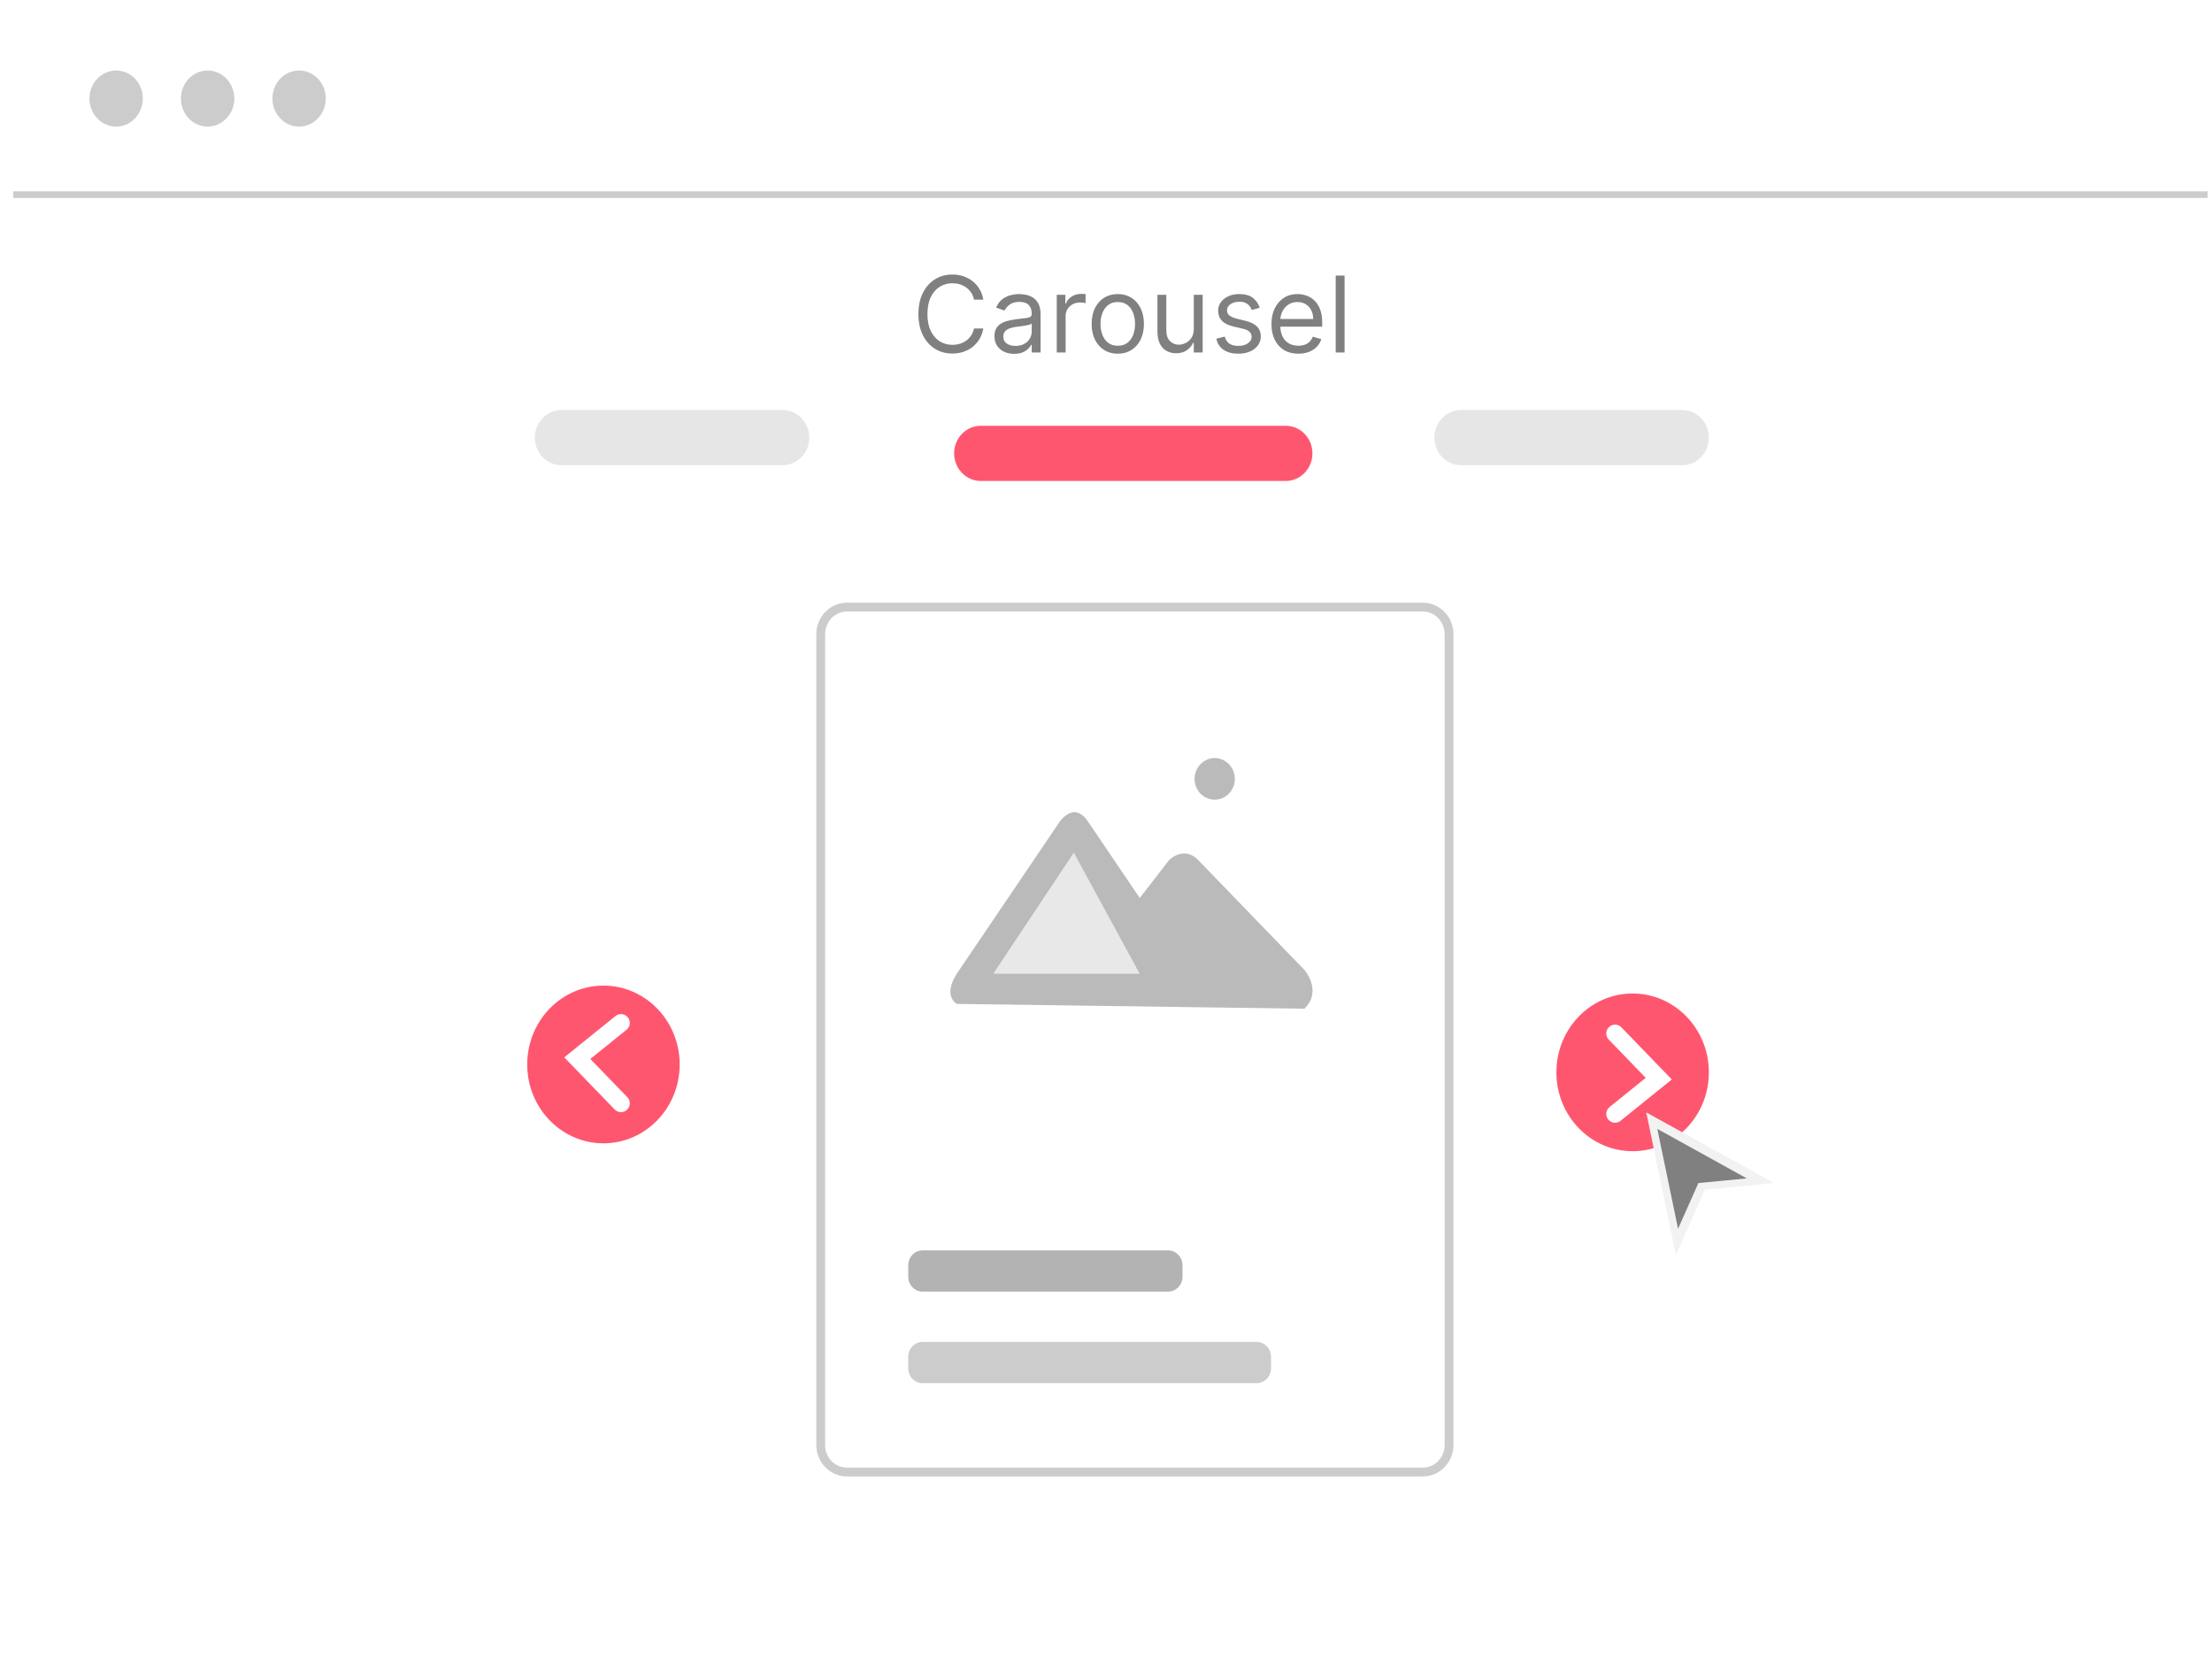 <svg xmlns="http://www.w3.org/2000/svg" width="251" height="190" viewBox="0 0 251 190" fill="none"><g clip-path="url(#clip0_475_1643)"><rect width="250" height="190" transform="translate(0.5)" fill="white"></rect><g clip-path="url(#clip1_475_1643)"><path d="M88.803 46.526H63.716C62.044 46.526 60.689 47.928 60.689 49.658C60.689 51.388 62.044 52.789 63.716 52.789H88.803C90.475 52.789 91.831 51.388 91.831 49.658C91.831 47.928 90.475 46.526 88.803 46.526Z" fill="#E6E6E6"></path><path d="M145.896 48.316H111.294C109.622 48.316 108.266 49.718 108.266 51.447C108.266 53.177 109.622 54.579 111.294 54.579H145.896C147.568 54.579 148.924 53.177 148.924 51.447C148.924 49.718 147.568 48.316 145.896 48.316Z" fill="#FF5670"></path><path d="M190.879 46.526H165.792C164.12 46.526 162.765 47.928 162.765 49.658C162.765 51.388 164.12 52.789 165.792 52.789H190.879C192.551 52.789 193.907 51.388 193.907 49.658C193.907 47.928 192.551 46.526 190.879 46.526Z" fill="#E6E6E6"></path><path d="M111.58 34H110.523C110.46 33.696 110.351 33.429 110.195 33.199C110.041 32.969 109.854 32.776 109.632 32.619C109.413 32.46 109.17 32.341 108.903 32.261C108.636 32.182 108.358 32.142 108.068 32.142C107.54 32.142 107.061 32.276 106.632 32.543C106.206 32.81 105.866 33.203 105.614 33.723C105.364 34.243 105.239 34.881 105.239 35.636C105.239 36.392 105.364 37.03 105.614 37.55C105.866 38.07 106.206 38.463 106.632 38.73C107.061 38.997 107.54 39.131 108.068 39.131C108.358 39.131 108.636 39.091 108.903 39.011C109.17 38.932 109.413 38.814 109.632 38.658C109.854 38.499 110.041 38.304 110.195 38.074C110.351 37.841 110.46 37.574 110.523 37.273H111.58C111.5 37.719 111.355 38.118 111.145 38.47C110.935 38.822 110.673 39.122 110.361 39.369C110.048 39.614 109.697 39.8 109.308 39.928C108.922 40.055 108.509 40.119 108.068 40.119C107.324 40.119 106.662 39.938 106.082 39.574C105.503 39.21 105.047 38.693 104.714 38.023C104.382 37.352 104.216 36.557 104.216 35.636C104.216 34.716 104.382 33.92 104.714 33.25C105.047 32.58 105.503 32.062 106.082 31.699C106.662 31.335 107.324 31.153 108.068 31.153C108.509 31.153 108.922 31.217 109.308 31.345C109.697 31.473 110.048 31.66 110.361 31.908C110.673 32.152 110.935 32.45 111.145 32.803C111.355 33.152 111.5 33.551 111.58 34ZM115.077 40.153C114.662 40.153 114.286 40.075 113.948 39.919C113.61 39.76 113.341 39.531 113.142 39.233C112.944 38.932 112.844 38.568 112.844 38.142C112.844 37.767 112.918 37.463 113.066 37.23C113.213 36.994 113.411 36.81 113.658 36.676C113.905 36.543 114.178 36.443 114.476 36.378C114.777 36.31 115.08 36.256 115.384 36.216C115.782 36.165 116.104 36.126 116.351 36.101C116.601 36.072 116.783 36.026 116.897 35.96C117.013 35.895 117.071 35.781 117.071 35.619V35.585C117.071 35.165 116.956 34.838 116.726 34.605C116.499 34.372 116.154 34.256 115.691 34.256C115.211 34.256 114.834 34.361 114.561 34.571C114.289 34.781 114.097 35.006 113.986 35.244L113.032 34.903C113.202 34.506 113.429 34.196 113.713 33.974C114 33.75 114.313 33.594 114.651 33.506C114.992 33.415 115.327 33.369 115.657 33.369C115.867 33.369 116.108 33.395 116.381 33.446C116.657 33.494 116.922 33.595 117.178 33.749C117.436 33.902 117.651 34.133 117.821 34.443C117.992 34.753 118.077 35.168 118.077 35.688V40H117.071V39.114H117.02C116.952 39.256 116.838 39.408 116.679 39.57C116.52 39.731 116.309 39.869 116.044 39.983C115.78 40.097 115.458 40.153 115.077 40.153ZM115.23 39.25C115.628 39.25 115.963 39.172 116.236 39.016C116.512 38.859 116.719 38.658 116.858 38.41C117 38.163 117.071 37.903 117.071 37.631V36.71C117.029 36.761 116.935 36.808 116.79 36.851C116.648 36.891 116.483 36.926 116.296 36.957C116.111 36.986 115.931 37.011 115.755 37.034C115.581 37.054 115.441 37.071 115.333 37.085C115.071 37.119 114.827 37.175 114.6 37.251C114.375 37.325 114.194 37.438 114.054 37.588C113.918 37.736 113.85 37.938 113.85 38.193C113.85 38.543 113.979 38.807 114.238 38.986C114.499 39.162 114.83 39.25 115.23 39.25ZM119.913 40V33.455H120.884V34.443H120.952C121.072 34.119 121.288 33.856 121.6 33.655C121.913 33.453 122.265 33.352 122.657 33.352C122.731 33.352 122.823 33.354 122.934 33.356C123.045 33.359 123.129 33.364 123.185 33.369V34.392C123.151 34.383 123.073 34.371 122.951 34.354C122.832 34.334 122.705 34.324 122.572 34.324C122.254 34.324 121.969 34.391 121.719 34.524C121.472 34.655 121.276 34.837 121.131 35.07C120.989 35.3 120.918 35.562 120.918 35.858V40H119.913ZM126.837 40.136C126.246 40.136 125.728 39.996 125.282 39.715C124.839 39.433 124.492 39.04 124.242 38.534C123.995 38.028 123.871 37.438 123.871 36.761C123.871 36.08 123.995 35.484 124.242 34.976C124.492 34.467 124.839 34.072 125.282 33.791C125.728 33.51 126.246 33.369 126.837 33.369C127.428 33.369 127.945 33.51 128.388 33.791C128.835 34.072 129.181 34.467 129.428 34.976C129.678 35.484 129.803 36.08 129.803 36.761C129.803 37.438 129.678 38.028 129.428 38.534C129.181 39.04 128.835 39.433 128.388 39.715C127.945 39.996 127.428 40.136 126.837 40.136ZM126.837 39.233C127.286 39.233 127.656 39.118 127.945 38.888C128.235 38.658 128.45 38.355 128.589 37.98C128.728 37.605 128.798 37.199 128.798 36.761C128.798 36.324 128.728 35.916 128.589 35.538C128.45 35.16 128.235 34.855 127.945 34.622C127.656 34.389 127.286 34.273 126.837 34.273C126.388 34.273 126.019 34.389 125.729 34.622C125.44 34.855 125.225 35.16 125.086 35.538C124.947 35.916 124.877 36.324 124.877 36.761C124.877 37.199 124.947 37.605 125.086 37.98C125.225 38.355 125.44 38.658 125.729 38.888C126.019 39.118 126.388 39.233 126.837 39.233ZM135.463 37.324V33.455H136.469V40H135.463V38.892H135.395C135.242 39.224 135.003 39.507 134.679 39.74C134.355 39.97 133.946 40.085 133.452 40.085C133.043 40.085 132.679 39.996 132.361 39.817C132.043 39.635 131.793 39.362 131.611 38.999C131.429 38.632 131.338 38.17 131.338 37.614V33.455H132.344V37.545C132.344 38.023 132.478 38.403 132.745 38.688C133.015 38.972 133.358 39.114 133.776 39.114C134.026 39.114 134.28 39.05 134.539 38.922C134.8 38.794 135.019 38.598 135.195 38.334C135.374 38.07 135.463 37.733 135.463 37.324ZM142.947 34.92L142.044 35.176C141.987 35.026 141.903 34.879 141.793 34.737C141.685 34.592 141.537 34.473 141.349 34.379C141.162 34.285 140.922 34.239 140.629 34.239C140.229 34.239 139.895 34.331 139.628 34.516C139.364 34.697 139.232 34.929 139.232 35.21C139.232 35.46 139.322 35.658 139.504 35.803C139.686 35.947 139.97 36.068 140.357 36.165L141.328 36.403C141.913 36.545 142.349 36.763 142.636 37.055C142.923 37.345 143.067 37.719 143.067 38.176C143.067 38.551 142.959 38.886 142.743 39.182C142.53 39.477 142.232 39.71 141.848 39.881C141.464 40.051 141.018 40.136 140.51 40.136C139.842 40.136 139.29 39.992 138.852 39.702C138.415 39.412 138.138 38.989 138.021 38.432L138.976 38.193C139.067 38.545 139.239 38.81 139.491 38.986C139.747 39.162 140.081 39.25 140.493 39.25C140.962 39.25 141.334 39.151 141.609 38.952C141.888 38.75 142.027 38.508 142.027 38.227C142.027 38 141.947 37.81 141.788 37.656C141.629 37.5 141.385 37.383 141.055 37.307L139.964 37.051C139.365 36.909 138.925 36.689 138.643 36.391C138.365 36.09 138.226 35.713 138.226 35.261C138.226 34.892 138.33 34.565 138.537 34.281C138.747 33.997 139.033 33.774 139.393 33.612C139.757 33.45 140.169 33.369 140.629 33.369C141.277 33.369 141.786 33.511 142.155 33.795C142.527 34.08 142.791 34.455 142.947 34.92ZM147.325 40.136C146.694 40.136 146.15 39.997 145.693 39.719C145.238 39.438 144.887 39.045 144.64 38.543C144.396 38.037 144.274 37.449 144.274 36.778C144.274 36.108 144.396 35.517 144.64 35.006C144.887 34.492 145.231 34.091 145.672 33.804C146.115 33.514 146.632 33.369 147.223 33.369C147.564 33.369 147.9 33.426 148.233 33.54C148.565 33.653 148.868 33.838 149.14 34.094C149.413 34.347 149.63 34.682 149.792 35.099C149.954 35.517 150.035 36.031 150.035 36.642V37.068H144.99V36.199H149.012C149.012 35.83 148.939 35.5 148.791 35.21C148.646 34.92 148.439 34.692 148.169 34.524C147.902 34.356 147.586 34.273 147.223 34.273C146.822 34.273 146.475 34.372 146.183 34.571C145.893 34.767 145.67 35.023 145.514 35.338C145.358 35.653 145.279 35.992 145.279 36.352V36.932C145.279 37.426 145.365 37.845 145.535 38.189C145.708 38.53 145.949 38.79 146.255 38.969C146.562 39.145 146.919 39.233 147.325 39.233C147.589 39.233 147.828 39.196 148.041 39.122C148.257 39.045 148.443 38.932 148.599 38.781C148.755 38.628 148.876 38.438 148.961 38.21L149.933 38.483C149.831 38.812 149.659 39.102 149.417 39.352C149.176 39.599 148.877 39.793 148.522 39.932C148.167 40.068 147.768 40.136 147.325 40.136ZM152.571 31.273V40H151.565V31.273H152.571Z" fill="#808080"></path><g filter="url(#filter0_d_475_1643)"><path d="M161.459 68.895H96.095C94.457 68.895 93.128 70.269 93.128 71.964V163.97C93.128 165.664 94.457 167.038 96.095 167.038H161.459C163.097 167.038 164.426 165.664 164.426 163.97V71.964C164.426 70.269 163.097 68.895 161.459 68.895Z" fill="white"></path><path d="M161.459 68.895H96.095C94.457 68.895 93.128 70.269 93.128 71.964V163.97C93.128 165.664 94.457 167.038 96.095 167.038H161.459C163.097 167.038 164.426 165.664 164.426 163.97V71.964C164.426 70.269 163.097 68.895 161.459 68.895Z" stroke="#CCCCCC" stroke-miterlimit="10"></path></g><g opacity="0.9"><path d="M108.569 110.491L120.196 93.312C120.196 93.312 121.856 90.735 123.517 93.312L129.33 101.901L132.652 97.607C132.652 97.607 134.313 95.889 135.974 97.607L148.016 110.061C148.016 110.061 150.092 112.433 148.016 114.464L108.578 113.918C108.578 113.918 106.917 113.059 108.578 110.482L108.569 110.491Z" fill="#B3B3B3"></path><path d="M121.848 96.757L112.713 110.491H129.322L121.848 96.757Z" fill="#E6E6E6"></path><path d="M137.834 90.744C139.095 90.744 140.118 89.687 140.118 88.382C140.118 87.078 139.095 86.02 137.834 86.02C136.573 86.02 135.55 87.078 135.55 88.382C135.55 89.687 136.573 90.744 137.834 90.744Z" fill="#B3B3B3"></path></g><path d="M142.592 152.275H104.694C103.791 152.275 103.059 153.033 103.059 153.966V155.264C103.059 156.198 103.791 156.955 104.694 156.955H142.592C143.495 156.955 144.227 156.198 144.227 155.264V153.966C144.227 153.033 143.495 152.275 142.592 152.275Z" fill="#CCCCCC"></path><path d="M132.548 141.887H104.694C103.791 141.887 103.059 142.644 103.059 143.578V144.876C103.059 145.81 103.791 146.567 104.694 146.567H132.548C133.451 146.567 134.183 145.81 134.183 144.876V143.578C134.183 142.644 133.451 141.887 132.548 141.887Z" fill="#B3B3B3"></path><path d="M185.256 130.632C190.034 130.632 193.907 126.626 193.907 121.684C193.907 116.743 190.034 112.737 185.256 112.737C180.478 112.737 176.605 116.743 176.605 121.684C176.605 126.626 180.478 130.632 185.256 130.632Z" fill="#FF5670"></path><path d="M183.266 117.273L188.223 122.4L183.266 126.4" fill="#FF5670"></path><path d="M183.266 117.273L188.223 122.4L183.266 126.4" stroke="white" stroke-width="2" stroke-miterlimit="10" stroke-linecap="round"></path><path d="M68.474 129.737C73.252 129.737 77.125 125.731 77.125 120.789C77.125 115.848 73.252 111.842 68.474 111.842C63.697 111.842 59.824 115.848 59.824 120.789C59.824 125.731 63.697 129.737 68.474 129.737Z" fill="#FF5670"></path><path d="M70.464 125.201L65.507 120.074L70.464 116.074" fill="#FF5670"></path><path d="M70.464 125.201L65.507 120.074L70.464 116.074" stroke="white" stroke-width="2" stroke-miterlimit="10" stroke-linecap="round"></path><g filter="url(#filter1_d_475_1643)"><path d="M190.169 142.415L186.804 126.229L201.311 134.246L193.465 135.007L190.169 142.415Z" fill="#F2F2F2"></path></g><path d="M190.412 139.436L188.059 128.1L198.215 133.719L192.721 134.246L190.412 139.436Z" fill="#808080"></path><path d="M1.5 22.091H251.5" stroke="#CCCCCC" stroke-width="0.75" stroke-miterlimit="10"></path><path d="M13.178 14.364C14.85 14.364 16.206 12.939 16.206 11.182C16.206 9.425 14.85 8 13.178 8C11.506 8 10.15 9.425 10.15 11.182C10.15 12.939 11.506 14.364 13.178 14.364Z" fill="#CCCCCC"></path><path d="M23.559 14.364C25.231 14.364 26.587 12.939 26.587 11.182C26.587 9.425 25.231 8 23.559 8C21.887 8 20.531 9.425 20.531 11.182C20.531 12.939 21.887 14.364 23.559 14.364Z" fill="#CCCCCC"></path><path d="M33.939 14.364C35.612 14.364 36.967 12.939 36.967 11.182C36.967 9.425 35.612 8 33.939 8C32.267 8 30.912 9.425 30.912 11.182C30.912 12.939 32.267 14.364 33.939 14.364Z" fill="#CCCCCC"></path></g></g><defs><filter id="filter0_d_475_1643" x="80.628" y="68.395" width="84.298" height="112.144" filterUnits="userSpaceOnUse" color-interpolation-filters="sRGB"><feGaussianBlur stdDeviation="3"></feGaussianBlur></filter><filter id="filter1_d_475_1643" x="182.804" y="122.229" width="22.507" height="24.186" filterUnits="userSpaceOnUse" color-interpolation-filters="sRGB"><feGaussianBlur stdDeviation="2"></feGaussianBlur></filter><clipPath id="clip0_475_1643"><rect width="250" height="190" fill="white" transform="translate(0.5)"></rect></clipPath><clipPath id="clip1_475_1643"><rect width="250" height="187" fill="white" transform="translate(1)"></rect></clipPath></defs></svg>
